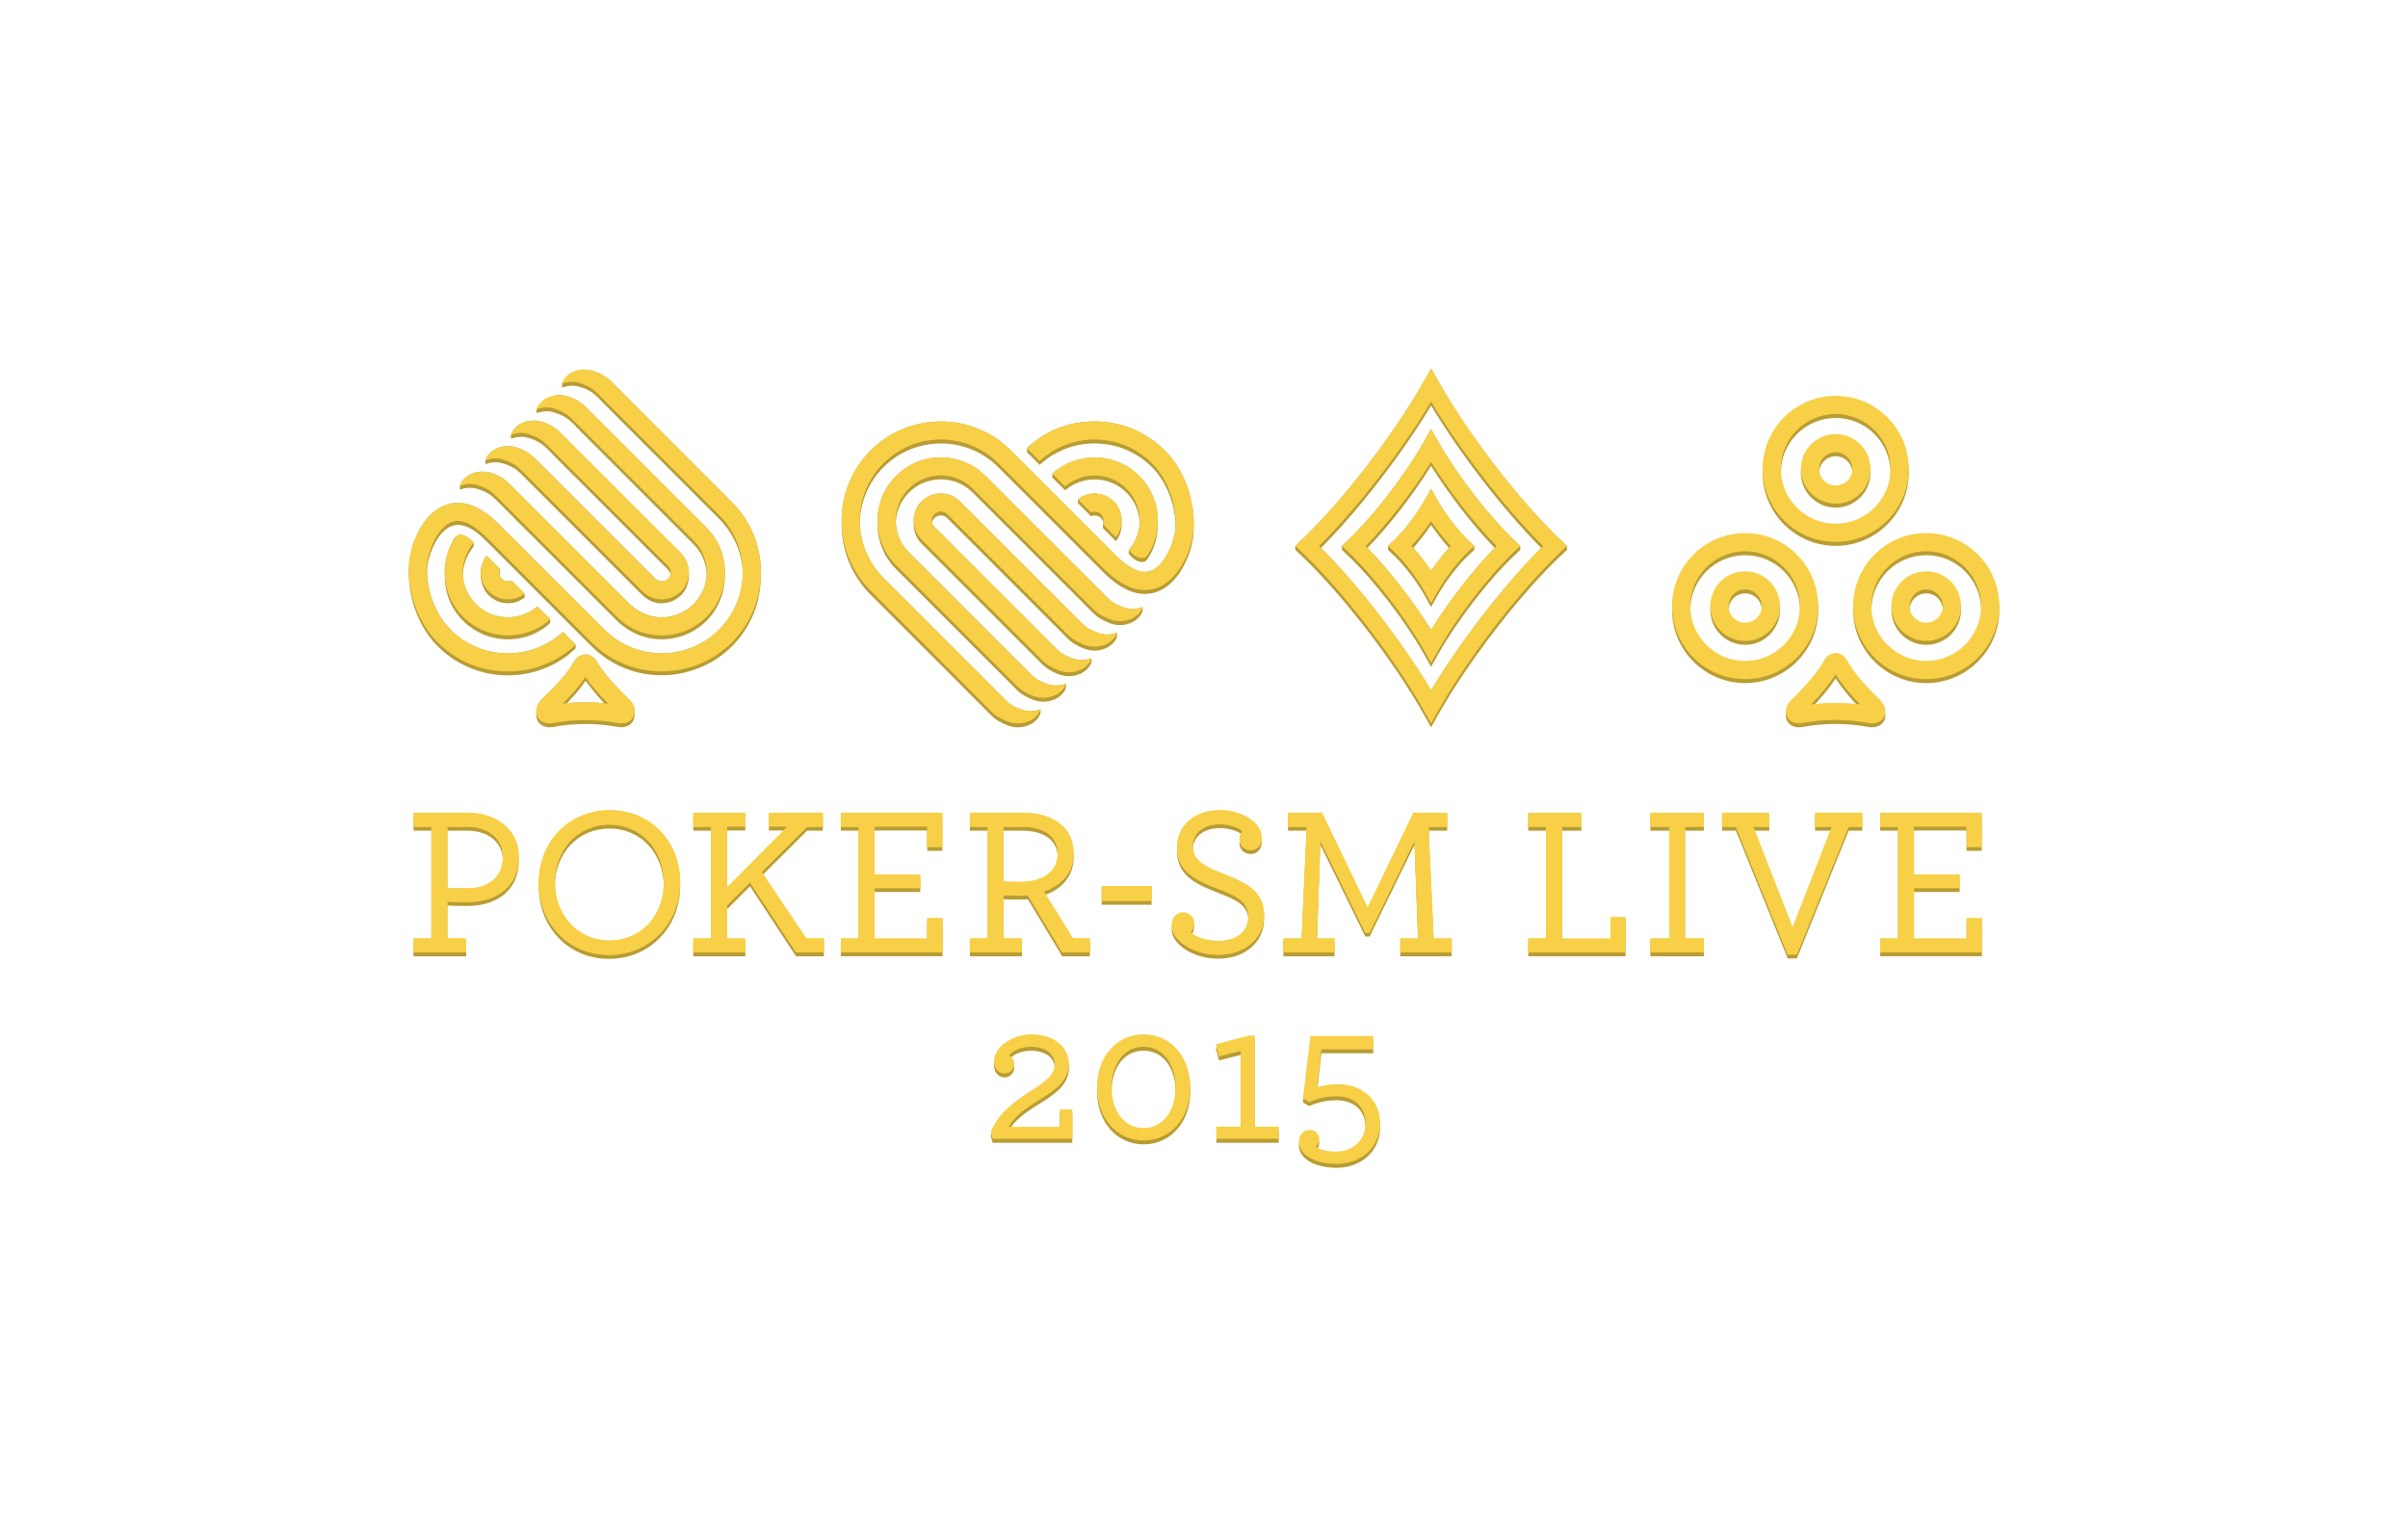 <?xml version="1.0" encoding="UTF-8"?>
<svg id="Layer_1" data-name="Layer 1" xmlns="http://www.w3.org/2000/svg" viewBox="0 0 1082.22 690.61">
  <defs>
    <style>
      .cls-1 {
        fill: #f7d047;
      }

      .cls-2 {
        fill: #fff;
      }

      .cls-3 {
        fill: #b99c33;
      }
    </style>
  </defs>
  <rect class="cls-2" x="0" width="1082.22" height="690.61"/>
  <g>
    <g>
      <g>
        <g>
          <path class="cls-3" d="M185.87,423.59h8.01v-50.18h-8.01v-6.3h24.13c13.16,0,23.18,7.63,23.18,19.75,0,12.88-9.35,20.41-23.28,20.41-3.43,0-7.06-.1-8.87-.19v16.5h8.49v6.3h-23.66v-6.3ZM226.03,386.96c0-8.59-6.96-13.55-15.93-13.55h-9.06v27.47c1.91.1,5.25.19,9.25.19,9.73,0,15.74-5.44,15.74-14.12Z"/>
          <path class="cls-3" d="M242.15,398.6c0-18.41,13.45-32.62,31.96-32.62s31.57,14.31,31.57,32.43-13.55,32.62-31.96,32.62-31.57-14.31-31.57-32.43ZM298.33,398.6c0-14.79-10.11-26.14-24.42-26.14s-24.52,11.26-24.52,25.95,10.11,26.14,24.52,26.14,24.42-11.26,24.42-25.95Z"/>
          <path class="cls-3" d="M311.59,423.59h8.01v-50.18h-8.01v-6.3h23.37v6.2h-8.2v27.38l27.19-27.38h-8.39v-6.2h24.23v6.3h-7.06l-20.41,20.32,20.03,29.86h7.92v6.3h-12.5l-20.7-31.48-10.3,10.3v14.88h8.2v6.3h-23.37v-6.3Z"/>
          <path class="cls-3" d="M377.89,423.59h8.01v-50.18h-8.01v-6.3h45.6v15.36h-6.77v-9.16h-23.66v21.56h20.51v6.1h-20.51v22.7h23.66v-9.16h6.87v15.36h-45.69v-6.3Z"/>
          <path class="cls-3" d="M435.89,423.59h8.01v-50.18h-8.01v-6.3h23.85c13.83,0,22.8,6.96,22.8,18.22,0,8.59-5.53,14.59-13.45,17.17l13.16,21.08h7.54v6.3h-12.4l-15.45-25.66c-1.14.1-2.38.19-3.62.19-2.48,0-5.44-.1-7.25-.19v19.36h8.2v6.3h-23.37v-6.3ZM475.38,385.53c0-7.92-6.3-12.11-16.03-12.11h-8.3v24.61c1.91.1,4.58.19,7.63.19,9.54,0,16.69-4.39,16.69-12.69Z"/>
          <path class="cls-3" d="M495.13,400.03h22.42v6.68h-22.42v-6.68Z"/>
          <path class="cls-3" d="M526.61,417.96c0-3.62,2.19-6.01,5.06-6.01s4.96,2.19,4.96,4.67c0,1.72-.67,3.05-1.53,4.2,2.1,2.1,6.77,3.91,12.5,3.91,8.39,0,13.45-4.29,13.45-11.07s-5.91-9.35-13.07-12.11c-10.78-4.1-18.98-8.11-18.98-18.89,0-9.63,7.63-16.69,19.36-16.69,10.3,0,18.7,5.91,18.7,12.4,0,3.53-2.29,5.53-4.96,5.53-3.05,0-5.06-2.29-5.06-4.86,0-1.53.67-2.77,1.34-3.62-1.72-1.91-6.3-3.15-10.21-3.15-7.54,0-12.12,4.1-12.12,9.83,0,6.68,5.91,9.44,13.83,12.5,10.3,4.01,18.22,7.92,18.22,18.51s-8.78,17.84-20.6,17.84-20.89-6.87-20.89-12.97Z"/>
          <path class="cls-3" d="M576.78,423.59h8.2l2.29-50.18h-8.39v-6.3h15.26l20.51,42.64,20.6-42.64h15.17v6.3h-8.39l2.29,50.18h8.11v6.3h-23.08v-6.3h8.01l-1.62-43.88-20.22,41.3h-1.91l-20.22-41.3-1.53,43.88h7.92v6.3h-22.99v-6.3Z"/>
          <path class="cls-3" d="M686.86,423.59h8.01v-50.18h-8.01v-6.3h23.85v6.3h-8.68v50.27h21.75v-9.63h6.77v15.83h-43.69v-6.3Z"/>
          <path class="cls-3" d="M741.71,423.59h8.49v-50.18h-8.49v-6.3h24.04v6.3h-8.49v50.18h8.49v6.3h-24.04v-6.3Z"/>
          <path class="cls-3" d="M780.16,373.41h-6.2v-6.3h21.18v6.3h-7.15l17.65,45.31,17.65-45.31h-7.54v-6.3h21.18v6.3h-6.1l-23.28,57.43h-4.1l-23.28-57.43Z"/>
          <path class="cls-3" d="M845.02,423.59h8.01v-50.18h-8.01v-6.3h45.6v15.36h-6.77v-9.16h-23.66v21.56h20.51v6.1h-20.51v22.7h23.66v-9.16h6.87v15.36h-45.69v-6.3Z"/>
        </g>
        <g>
          <path class="cls-1" d="M185.87,421.82h8.01v-50.18h-8.01v-6.3h24.13c13.16,0,23.18,7.63,23.18,19.75,0,12.88-9.35,20.41-23.28,20.41-3.43,0-7.06-.1-8.87-.19v16.5h8.49v6.3h-23.66v-6.3ZM226.03,385.19c0-8.59-6.96-13.55-15.93-13.55h-9.06v27.47c1.91.1,5.25.19,9.25.19,9.73,0,15.74-5.44,15.74-14.12Z"/>
          <path class="cls-1" d="M242.15,396.82c0-18.41,13.45-32.62,31.96-32.62s31.57,14.31,31.57,32.43-13.55,32.62-31.96,32.62-31.57-14.31-31.57-32.43ZM298.33,396.82c0-14.79-10.11-26.14-24.42-26.14s-24.52,11.26-24.52,25.95,10.11,26.14,24.52,26.14,24.42-11.26,24.42-25.95Z"/>
          <path class="cls-1" d="M311.59,421.82h8.01v-50.18h-8.01v-6.3h23.37v6.2h-8.2v27.38l27.19-27.38h-8.39v-6.2h24.23v6.3h-7.06l-20.41,20.32,20.03,29.86h7.92v6.3h-12.5l-20.7-31.48-10.3,10.3v14.88h8.2v6.3h-23.37v-6.3Z"/>
          <path class="cls-1" d="M377.89,421.82h8.01v-50.18h-8.01v-6.3h45.6v15.36h-6.77v-9.16h-23.66v21.56h20.51v6.1h-20.51v22.7h23.66v-9.16h6.87v15.36h-45.69v-6.3Z"/>
          <path class="cls-1" d="M435.89,421.82h8.01v-50.18h-8.01v-6.3h23.85c13.83,0,22.8,6.96,22.8,18.22,0,8.59-5.53,14.59-13.45,17.17l13.16,21.08h7.54v6.3h-12.4l-15.45-25.66c-1.14.1-2.38.19-3.62.19-2.48,0-5.44-.1-7.25-.19v19.36h8.2v6.3h-23.37v-6.3ZM475.38,383.75c0-7.92-6.3-12.11-16.03-12.11h-8.3v24.61c1.91.1,4.58.19,7.63.19,9.54,0,16.69-4.39,16.69-12.69Z"/>
          <path class="cls-1" d="M495.13,398.25h22.42v6.68h-22.42v-6.68Z"/>
          <path class="cls-1" d="M526.61,416.19c0-3.62,2.19-6.01,5.06-6.01s4.96,2.19,4.96,4.67c0,1.72-.67,3.05-1.53,4.2,2.1,2.1,6.77,3.91,12.5,3.91,8.39,0,13.45-4.29,13.45-11.07s-5.91-9.35-13.07-12.11c-10.78-4.1-18.98-8.11-18.98-18.89,0-9.63,7.63-16.69,19.36-16.69,10.3,0,18.7,5.91,18.7,12.4,0,3.53-2.29,5.53-4.96,5.53-3.05,0-5.06-2.29-5.06-4.86,0-1.53.67-2.77,1.34-3.62-1.72-1.91-6.3-3.15-10.21-3.15-7.54,0-12.12,4.1-12.12,9.83,0,6.68,5.91,9.44,13.83,12.5,10.3,4.01,18.22,7.92,18.22,18.51s-8.78,17.84-20.6,17.84-20.89-6.87-20.89-12.97Z"/>
          <path class="cls-1" d="M576.78,421.82h8.2l2.29-50.18h-8.39v-6.3h15.26l20.51,42.64,20.6-42.64h15.17v6.3h-8.39l2.29,50.18h8.11v6.3h-23.08v-6.3h8.01l-1.62-43.88-20.22,41.3h-1.91l-20.22-41.3-1.53,43.88h7.92v6.3h-22.99v-6.3Z"/>
          <path class="cls-1" d="M686.86,421.82h8.01v-50.18h-8.01v-6.3h23.85v6.3h-8.68v50.27h21.75v-9.63h6.77v15.83h-43.69v-6.3Z"/>
          <path class="cls-1" d="M741.71,421.82h8.49v-50.18h-8.49v-6.3h24.04v6.3h-8.49v50.18h8.49v6.3h-24.04v-6.3Z"/>
          <path class="cls-1" d="M780.16,371.64h-6.2v-6.3h21.18v6.3h-7.15l17.65,45.31,17.65-45.31h-7.54v-6.3h21.18v6.3h-6.1l-23.28,57.43h-4.1l-23.28-57.43Z"/>
          <path class="cls-1" d="M845.02,421.82h8.01v-50.18h-8.01v-6.3h45.6v15.36h-6.77v-9.16h-23.66v21.56h20.51v6.1h-20.51v22.7h23.66v-9.16h6.87v15.36h-45.69v-6.3Z"/>
        </g>
        <g>
          <path class="cls-1" d="M185.87,421.82h8.01v-50.18h-8.01v-6.3h24.13c13.16,0,23.18,7.63,23.18,19.75,0,12.88-9.35,20.41-23.28,20.41-3.43,0-7.06-.1-8.87-.19v16.5h8.49v6.3h-23.66v-6.3ZM226.03,385.19c0-8.59-6.96-13.55-15.93-13.55h-9.06v27.47c1.91.1,5.25.19,9.25.19,9.73,0,15.74-5.44,15.74-14.12Z"/>
          <path class="cls-1" d="M242.15,396.82c0-18.41,13.45-32.62,31.96-32.62s31.57,14.31,31.57,32.43-13.55,32.62-31.96,32.62-31.57-14.31-31.57-32.43ZM298.33,396.82c0-14.79-10.11-26.14-24.42-26.14s-24.52,11.26-24.52,25.95,10.11,26.14,24.52,26.14,24.42-11.26,24.42-25.95Z"/>
          <path class="cls-1" d="M311.59,421.82h8.01v-50.18h-8.01v-6.3h23.37v6.2h-8.2v27.38l27.19-27.38h-8.39v-6.2h24.23v6.3h-7.06l-20.41,20.32,20.03,29.86h7.92v6.3h-12.5l-20.7-31.48-10.3,10.3v14.88h8.2v6.3h-23.37v-6.3Z"/>
          <path class="cls-1" d="M377.89,421.82h8.01v-50.18h-8.01v-6.3h45.6v15.36h-6.77v-9.16h-23.66v21.56h20.51v6.1h-20.51v22.7h23.66v-9.16h6.87v15.36h-45.69v-6.3Z"/>
          <path class="cls-1" d="M435.89,421.82h8.01v-50.18h-8.01v-6.3h23.85c13.83,0,22.8,6.96,22.8,18.22,0,8.59-5.53,14.59-13.45,17.17l13.16,21.08h7.54v6.3h-12.4l-15.45-25.66c-1.14.1-2.38.19-3.62.19-2.48,0-5.44-.1-7.25-.19v19.36h8.2v6.3h-23.37v-6.3ZM475.38,383.75c0-7.92-6.3-12.11-16.03-12.11h-8.3v24.61c1.91.1,4.58.19,7.63.19,9.54,0,16.69-4.39,16.69-12.69Z"/>
          <path class="cls-1" d="M495.13,398.25h22.42v6.68h-22.42v-6.68Z"/>
          <path class="cls-1" d="M526.61,416.19c0-3.62,2.19-6.01,5.06-6.01s4.96,2.19,4.96,4.67c0,1.72-.67,3.05-1.53,4.2,2.1,2.1,6.77,3.91,12.5,3.91,8.39,0,13.45-4.29,13.45-11.07s-5.91-9.35-13.07-12.11c-10.78-4.1-18.98-8.11-18.98-18.89,0-9.63,7.63-16.69,19.36-16.69,10.3,0,18.7,5.91,18.7,12.4,0,3.53-2.29,5.53-4.96,5.53-3.05,0-5.06-2.29-5.06-4.86,0-1.53.67-2.77,1.34-3.62-1.72-1.91-6.3-3.15-10.21-3.15-7.54,0-12.12,4.1-12.12,9.83,0,6.68,5.91,9.44,13.83,12.5,10.3,4.01,18.22,7.92,18.22,18.51s-8.78,17.84-20.6,17.84-20.89-6.87-20.89-12.97Z"/>
          <path class="cls-1" d="M576.78,421.82h8.2l2.29-50.18h-8.39v-6.3h15.26l20.51,42.64,20.6-42.64h15.17v6.3h-8.39l2.29,50.18h8.11v6.3h-23.08v-6.3h8.01l-1.62-43.88-20.22,41.3h-1.91l-20.22-41.3-1.53,43.88h7.92v6.3h-22.99v-6.3Z"/>
          <path class="cls-1" d="M686.86,421.82h8.01v-50.18h-8.01v-6.3h23.85v6.3h-8.68v50.27h21.75v-9.63h6.77v15.83h-43.69v-6.3Z"/>
          <path class="cls-1" d="M741.71,421.82h8.49v-50.18h-8.49v-6.3h24.04v6.3h-8.49v50.18h8.49v6.3h-24.04v-6.3Z"/>
          <path class="cls-1" d="M780.16,371.64h-6.2v-6.3h21.18v6.3h-7.15l17.65,45.31,17.65-45.31h-7.54v-6.3h21.18v6.3h-6.1l-23.28,57.43h-4.1l-23.28-57.43Z"/>
          <path class="cls-1" d="M845.02,421.82h8.01v-50.18h-8.01v-6.3h45.6v15.36h-6.77v-9.16h-23.66v21.56h20.51v6.1h-20.51v22.7h23.66v-9.16h6.87v15.36h-45.69v-6.3Z"/>
        </g>
      </g>
      <g>
        <g>
          <path class="cls-3" d="M453.83,475.94l-.27.45c1.27.64,2.27,2,2.27,3.46,0,2.46-1.91,4.46-4.37,4.46-2.64,0-4.73-2.18-4.73-5.55,0-1.64.64-3.36,1.73-5,2.73-3.82,8.37-7,15.19-7,11,0,16.73,6.46,16.73,13.28,0,7.64-6.37,11.91-13.73,16.46-5.64,3.46-10.55,6.91-13.37,11.82h23.01v-7.82h5.64v13.19h-35.83l-.82-3.18c3.55-8.55,10.73-13.73,18.19-18.46,5.91-3.82,10.55-6.91,10.55-11.91,0-4.55-4.09-7.82-10.73-7.82-4.18,0-7.82,1.64-9.46,3.64Z"/>
          <path class="cls-3" d="M493.03,490.58c0-13.73,8.64-23.83,20.92-23.83s21.01,10.19,21.01,23.83-8.73,23.83-21.01,23.83-20.92-10.28-20.92-23.83ZM528.32,490.58c0-10.64-5.73-18.28-14.37-18.28s-14.37,7.64-14.37,18.28,5.82,18.28,14.37,18.28,14.37-7.64,14.37-18.28Z"/>
          <path class="cls-3" d="M546.69,508.23h10.91v-34.02l-9.73,2.46-1.45-5.46,14.73-3.91h2.82v40.93h10.73v5.46h-28.01v-5.46Z"/>
          <path class="cls-3" d="M588.53,509.68c2.45,0,4.36,1.73,4.36,4.18,0,1.18-.64,2.55-1.55,3.27,0,0,0,.09.09.09,1.91,1.45,4.91,2.18,9,2.18,7.91,0,13.28-5.37,13.28-12.64s-4.91-12.19-13.1-12.19c-4.64,0-8.82,1.09-12.19,2.64l-2.82-1.64,3.36-28.1h28.19v6h-23.28l-1.91,17.01c2.55-.82,5.82-1.36,9.28-1.36,10.91,0,19.01,6.91,19.01,17.64s-8.55,18.19-19.46,18.19c-6.46,0-11.46-1.73-14.37-4.37-1.73-1.64-2.64-3.64-2.64-5.64,0-2.82,2-5.27,4.73-5.27Z"/>
        </g>
        <g>
          <path class="cls-1" d="M453.83,474.16l-.27.45c1.27.64,2.27,2,2.27,3.46,0,2.46-1.91,4.46-4.37,4.46-2.64,0-4.73-2.18-4.73-5.55,0-1.64.64-3.36,1.73-5,2.73-3.82,8.37-7,15.19-7,11,0,16.73,6.46,16.73,13.28,0,7.64-6.37,11.91-13.73,16.46-5.64,3.46-10.55,6.91-13.37,11.82h23.01v-7.82h5.64v13.19h-35.83l-.82-3.18c3.55-8.55,10.73-13.73,18.19-18.46,5.91-3.82,10.55-6.91,10.55-11.91,0-4.55-4.09-7.82-10.73-7.82-4.18,0-7.82,1.64-9.46,3.64Z"/>
          <path class="cls-1" d="M493.03,488.81c0-13.73,8.64-23.83,20.92-23.83s21.01,10.19,21.01,23.83-8.73,23.83-21.01,23.83-20.92-10.28-20.92-23.83ZM528.32,488.81c0-10.64-5.73-18.28-14.37-18.28s-14.37,7.64-14.37,18.28,5.82,18.28,14.37,18.28,14.37-7.64,14.37-18.28Z"/>
          <path class="cls-1" d="M546.69,506.45h10.91v-34.02l-9.73,2.46-1.45-5.46,14.73-3.91h2.82v40.93h10.73v5.46h-28.01v-5.46Z"/>
          <path class="cls-1" d="M588.53,507.91c2.45,0,4.36,1.73,4.36,4.18,0,1.18-.64,2.55-1.55,3.27,0,0,0,.09.09.09,1.91,1.45,4.91,2.18,9,2.18,7.91,0,13.28-5.37,13.28-12.64s-4.91-12.19-13.1-12.19c-4.64,0-8.82,1.09-12.19,2.64l-2.82-1.64,3.36-28.1h28.19v6h-23.28l-1.91,17.01c2.55-.82,5.82-1.36,9.28-1.36,10.91,0,19.01,6.91,19.01,17.64s-8.55,18.19-19.46,18.19c-6.46,0-11.46-1.73-14.37-4.37-1.73-1.64-2.64-3.64-2.64-5.64,0-2.82,2-5.27,4.73-5.27Z"/>
        </g>
      </g>
    </g>
    <g>
      <g>
        <g>
          <path class="cls-3" d="M841.45,326.94c-.62,0-1.28-.07-1.97-.2-9.49-1.74-19.5-1.75-29.08.01-.64.13-1.3.19-1.92.19-2.59,0-4.65-1.24-5.5-3.32-.45-1.11-1.15-4.05,2.25-7.39,6.99-6.89,11.86-12.59,14.53-17.51,1.22-2.17,3.1-3.38,5.21-3.38s3.99,1.21,5.18,3.33c2.69,4.96,7.56,10.66,14.56,17.55,3.39,3.34,2.7,6.28,2.25,7.39-.85,2.08-2.91,3.32-5.5,3.32ZM824.97,304.98c-2.62,4.03-6.31,8.62-11.06,13.45,7.36-.93,14.79-.93,22.12,0-4.75-4.82-8.43-9.41-11.06-13.44Z"/>
          <g>
            <path class="cls-3" d="M865.7,307.06c-18.1,0-32.83-14.73-32.83-32.83s14.73-32.83,32.83-32.83,32.83,14.73,32.83,32.83-14.73,32.83-32.83,32.83ZM865.7,249.57c-13.6,0-24.66,11.06-24.66,24.66s11.06,24.66,24.66,24.66,24.66-11.06,24.66-24.66-11.06-24.66-24.66-24.66Z"/>
            <path class="cls-3" d="M865.7,289.87c-8.62,0-15.64-7.02-15.64-15.64s7.02-15.64,15.64-15.64,15.64,7.02,15.64,15.64-7.02,15.64-15.64,15.64ZM865.7,266.76c-4.12,0-7.47,3.35-7.47,7.47s3.35,7.47,7.47,7.47,7.47-3.35,7.47-7.47-3.35-7.47-7.47-7.47Z"/>
          </g>
          <g>
            <path class="cls-3" d="M784.31,307.06c-18.1,0-32.83-14.73-32.83-32.83s14.73-32.83,32.83-32.83,32.83,14.73,32.83,32.83-14.73,32.83-32.83,32.83ZM784.31,249.57c-13.6,0-24.66,11.06-24.66,24.66s11.06,24.66,24.66,24.66,24.66-11.06,24.66-24.66-11.06-24.66-24.66-24.66Z"/>
            <path class="cls-3" d="M784.31,289.87c-8.62,0-15.64-7.02-15.64-15.64s7.02-15.64,15.64-15.64,15.64,7.02,15.64,15.64-7.02,15.64-15.64,15.64ZM784.31,266.76c-4.12,0-7.47,3.35-7.47,7.47s3.35,7.47,7.47,7.47,7.47-3.35,7.47-7.47-3.35-7.47-7.47-7.47Z"/>
          </g>
          <g>
            <path class="cls-3" d="M825.01,245.38c-18.1,0-32.83-14.73-32.83-32.83s14.73-32.83,32.83-32.83,32.83,14.73,32.83,32.83-14.73,32.83-32.83,32.83ZM825.01,187.89c-13.6,0-24.66,11.06-24.66,24.66s11.06,24.66,24.66,24.66,24.66-11.06,24.66-24.66-11.06-24.66-24.66-24.66Z"/>
            <path class="cls-3" d="M825.01,228.19c-8.62,0-15.64-7.02-15.64-15.64s7.02-15.64,15.64-15.64,15.64,7.02,15.64,15.64-7.02,15.64-15.64,15.64ZM825.01,205.08c-4.12,0-7.47,3.35-7.47,7.47s3.35,7.47,7.47,7.47,7.47-3.35,7.47-7.47-3.35-7.47-7.47-7.47Z"/>
          </g>
        </g>
        <g>
          <path class="cls-1" d="M841.45,325.16c-.62,0-1.28-.07-1.97-.2-9.49-1.74-19.5-1.75-29.08.01-.64.13-1.3.19-1.92.19-2.59,0-4.65-1.24-5.5-3.32-.45-1.11-1.15-4.05,2.25-7.39,6.99-6.89,11.86-12.59,14.53-17.51,1.22-2.17,3.1-3.38,5.21-3.38s3.99,1.21,5.18,3.33c2.69,4.96,7.56,10.66,14.56,17.55,3.39,3.34,2.7,6.28,2.25,7.39-.85,2.08-2.91,3.32-5.5,3.32ZM824.97,303.21c-2.62,4.03-6.31,8.62-11.06,13.45,7.36-.93,14.79-.93,22.12,0-4.75-4.82-8.43-9.41-11.06-13.44Z"/>
          <g>
            <path class="cls-1" d="M865.7,305.28c-18.1,0-32.83-14.73-32.83-32.83s14.73-32.83,32.83-32.83,32.83,14.73,32.83,32.83-14.73,32.83-32.83,32.83ZM865.7,247.79c-13.6,0-24.66,11.06-24.66,24.66s11.06,24.66,24.66,24.66,24.66-11.06,24.66-24.66-11.06-24.66-24.66-24.66Z"/>
            <path class="cls-1" d="M865.7,288.09c-8.62,0-15.64-7.02-15.64-15.64s7.02-15.64,15.64-15.64,15.64,7.02,15.64,15.64-7.02,15.64-15.64,15.64ZM865.7,264.98c-4.12,0-7.47,3.35-7.47,7.47s3.35,7.47,7.47,7.47,7.47-3.35,7.47-7.47-3.35-7.47-7.47-7.47Z"/>
          </g>
          <g>
            <path class="cls-1" d="M784.31,305.28c-18.1,0-32.83-14.73-32.83-32.83s14.73-32.83,32.83-32.83,32.83,14.73,32.83,32.83-14.73,32.83-32.83,32.83ZM784.31,247.79c-13.6,0-24.66,11.06-24.66,24.66s11.06,24.66,24.66,24.66,24.66-11.06,24.66-24.66-11.06-24.66-24.66-24.66Z"/>
            <path class="cls-1" d="M784.31,288.09c-8.62,0-15.64-7.02-15.64-15.64s7.02-15.64,15.64-15.64,15.64,7.02,15.64,15.64-7.02,15.64-15.64,15.64ZM784.31,264.98c-4.12,0-7.47,3.35-7.47,7.47s3.35,7.47,7.47,7.47,7.47-3.35,7.47-7.47-3.35-7.47-7.47-7.47Z"/>
          </g>
          <g>
            <path class="cls-1" d="M825.01,243.6c-18.1,0-32.83-14.73-32.83-32.83s14.73-32.83,32.83-32.83,32.83,14.73,32.83,32.83-14.73,32.83-32.83,32.83ZM825.01,186.11c-13.6,0-24.66,11.06-24.66,24.66s11.06,24.66,24.66,24.66,24.66-11.06,24.66-24.66-11.06-24.66-24.66-24.66Z"/>
            <path class="cls-1" d="M825.01,226.41c-8.62,0-15.64-7.02-15.64-15.64s7.02-15.64,15.64-15.64,15.64,7.02,15.64,15.64-7.02,15.64-15.64,15.64ZM825.01,203.3c-4.12,0-7.47,3.35-7.47,7.47s3.35,7.47,7.47,7.47,7.47-3.35,7.47-7.47-3.35-7.47-7.47-7.47Z"/>
          </g>
        </g>
      </g>
      <g>
        <g>
          <path class="cls-3" d="M282.62,314.3c-3.52-3.47-7.05-6.98-10.17-10.83-1.2-1.47-2.33-3.01-3.32-4.63-1.08-1.77-2.02-3.51-4.09-4.28s-4.15-.23-5.69,1.16c-1.42,1.29-2.19,3.21-3.27,4.77-2.51,3.63-5.58,6.88-8.66,10.03-1.82,1.86-4.13,3.63-5.45,5.9-.75,1.28-.98,2.62-.95,4.08,0,1.45.08,2.83.95,4.06,1.21,1.72,3.31,2.44,5.35,2.36,1.33-.05,2.64-.38,3.95-.58,1.46-.22,2.93-.4,4.39-.54,2.83-.27,5.67-.38,8.51-.35s5.66.22,8.47.56c1.34.16,2.67.36,4,.59,1.23.21,2.44.43,3.69.25,3.12-.43,4.91-2.8,4.93-5.85.01-.75.04-1.53-.08-2.26-.29-1.73-1.33-3.24-2.56-4.45-6.83-6.73,2.15,2.12,0,0ZM263.14,306.06s5.32,6.9,8.32,10.05c-5.53-.53-11.11-.53-16.63,0,2.99-3.15,5.91-6.42,8.32-10.05,2.11,3.17,0,0,0,0Z"/>
          <path class="cls-3" d="M241.51,272.6c-6.42,5.54-15.93,6.47-23.29,2.27-3.97-2.26-7.12-5.88-8.8-10.13-.84-2.12-1.52-4.64-1.38-6.94s.7-4.75,1.66-6.95c.46-1.05,1.01-2.06,1.64-3.01.32-.48,1.57-2.39,1.57-2.39v-1.45s-.93-.93-1.06-1.06c-.54-.54-1.09-1.02-1.73-1.44-1.14-.75-2.62-1.42-4.01-1-1.94.59-2.95,3.33-3.71,4.99-1.75,3.84-2.54,7.98-2.54,12.19,0,2.16.07,4.31.45,6.45.83,4.61,2.83,8.98,5.76,12.64,5.38,6.7,13.63,10.65,22.22,10.64,4.12,0,8.23-.91,11.97-2.65,1.92-.89,3.73-2,5.4-3.3.23-.18,1.57-1.36,1.57-1.36,0,0,.12-1.65.02-1.75-1.67-1.67-3.39-3.39-5.05-5.05l-.7-.7Z"/>
          <path class="cls-3" d="M341.97,257.29c0-9.53-3.07-18.95-8.75-26.61-2.11-2.84-4.61-5.28-7.09-7.77-7.3-7.3-14.6-14.6-21.9-21.9-5.28-5.28-10.56-10.56-15.84-15.84-2.24-2.24-4.46-4.5-6.7-6.75-1.95-1.96-3.91-3.92-5.86-5.87-1.8-1.8-3.6-3.3-5.88-4.46-4.63-2.37-10.26-2.94-14.57.47-.87.69-1.62,1.54-2.17,2.5-.2.39-.38.77-.52,1.19-.02.06-.04.15-.05.23-.01.08,0,1.56-.02,1.76,2.24-.78,4.46-1.09,6.81-.61s4.92,1.56,6.91,2.98,3.41,3.17,5.01,4.77l5.44,5.44c7.48,7.48,14.97,14.97,22.45,22.45,6.9,6.9,13.8,13.8,20.7,20.7,1.44,1.44,2.92,2.85,4.3,4.34,6.33,6.87,10.28,16.64,9.48,26.05s-5.38,18.41-12.62,24.61c-6.31,5.4-14.41,8.49-22.71,8.71-8.26.22-16.49-2.41-23.06-7.42-2.3-1.75-4.29-3.83-6.33-5.87-6.93-6.93-13.86-13.86-20.8-20.8-6.99-6.99-13.99-13.99-20.98-20.98-2.2-2.2-4.36-4.45-6.79-6.41-3.47-2.8-7.49-5.19-11.95-5.93-3.78-.63-7.66.1-10.96,2.04-6.23,3.65-10.06,10.68-12.17,17.37-2.1,6.66-2.04,14.12-.75,20.95,1.7,8.97,5.81,17.66,12.35,24.11,6.71,6.63,15.44,11.02,24.78,12.38,9.46,1.38,19.28-.3,27.7-4.85,2.1-1.13,4.1-2.44,5.99-3.89.49-.38,3.28-2.9,3.28-2.9l.02-1.68s-1.01-1.01-1.38-1.38l-2.98-2.98-1.05-1.05c-.46-.46-.43-.23-.97.26-1.79,1.58-3.74,2.98-5.8,4.18-8.26,4.8-18.33,6.12-27.57,3.7-9.1-2.38-17.16-8.36-21.82-16.56-2.22-3.91-3.75-8.21-4.58-12.63-.77-4.08-.94-8.2.17-12.24.94-3.41,2.4-6.77,4.43-9.67s5.12-5.67,8.98-5.45c5.4.31,9.81,4.63,13.43,8.26,6.09,6.09,12.18,12.18,18.26,18.26,7.58,7.58,15.15,15.15,22.73,22.73l5.18,5.18c4.94,4.94,10.95,8.72,17.6,10.92,15.96,5.28,33.99.98,45.8-10.99,4.78-4.84,8.41-10.76,10.55-17.21,1.71-5.15,2.27-10.42,2.27-15.83.01-11.43,0,.03,0,0Z"/>
          <path class="cls-3" d="M219.66,267.63c3.4,3.4,8.64,4.49,13.12,2.7,1.07-.43,2.98-1.62,2.98-1.62v-1.87l-.45-.45-1.22-1.22-2.96-2.96c-.33-.33-1.24-1.24-1.24-1.24,0,0-.45.21-1.06.3-1.55.22-3.14-.5-3.98-1.83-.43-.68-.3-2.03-.3-2.03v-1.79s-3.92-3.9-5.87-5.86c-3.89,4.97-3.49,13.4.98,17.87,2.3,2.3-2.47-2.47,0,0Z"/>
          <path class="cls-3" d="M218.66,208.51c2.29-.9,4.92-.88,7.27-.22s4.86,1.76,6.75,3.35c2.17,1.83,4.1,3.98,6.11,5.98l5.28,5.29c1.93,1.93,3.87,3.84,5.79,5.77,6.88,6.88,13.77,13.77,20.65,20.65,5.98,5.98,11.96,11.96,17.94,17.94,1.66,1.66,3.59,2.94,5.89,3.54,4.64,1.2,9.65-.48,12.63-4.24,3.58-4.52,3.58-12.34,0-16.86-1.24-1.56-2.8-2.92-4.21-4.32l-8.84-8.84c-8.05-8.05-16.1-16.1-24.15-24.15-5.2-5.2-10.4-10.4-15.6-15.6-.95-.95-1.87-1.92-2.87-2.84-3.2-2.94-7.91-5.16-12.31-4.87-3.95.26-7.94,2.41-9.3,6.29-.18.52.04,1.25-.02,1.83,2.24-.78,4.46-1.09,6.81-.61s4.92,1.56,6.91,2.98c2.29,1.63,4.18,3.89,6.16,5.87,1.81,1.82,3.63,3.63,5.44,5.45,2.06,2.06,4.14,4.11,6.2,6.17,6.81,6.81,13.62,13.62,20.43,20.43,6.07,6.07,12.15,12.15,18.22,18.22l.43.43c.48.48.83,1.07,1.03,1.72.31,1.06-.98,2.39-1.81,2.88-1.83,1.09-3.84.48-5.25-.92-1.79-1.79-3.59-3.59-5.38-5.38-7.47-7.47-14.94-14.94-22.41-22.41-6.92-6.92-13.84-13.84-20.76-20.76-1.28-1.28-2.57-2.56-3.84-3.84-1.78-1.78-3.5-3.41-5.74-4.6-2.37-1.27-4.91-2.26-7.63-2.29-2.49-.03-5.05.68-7.08,2.13-.92.66-1.77,1.47-2.36,2.45-.17.26-.84,1.87-.8,1.86-.18.52.02,1.15-.03,1.7.16-.05.31-.11.47-.16.31-.12-.31.11,0,0Z"/>
          <path class="cls-3" d="M207.18,219.98c2.29-.9,4.92-.88,7.27-.22s4.86,1.76,6.75,3.35c2.17,1.83,4.1,3.98,6.11,5.98,1.76,1.76,3.52,3.52,5.28,5.29,1.93,1.94,3.89,3.85,5.82,5.79,6.88,6.88,13.76,13.76,20.64,20.64,5.98,5.98,11.95,11.95,17.93,17.93,4.48,4.48,10.13,7.49,16.43,8.38,8.24,1.17,16.75-1.39,22.95-6.94s9.45-13.47,9.45-21.79c0-2.57-.15-5.1-.74-7.62-1.06-4.57-3.28-8.84-6.4-12.35-1.38-1.55-2.91-2.98-4.38-4.45-2.93-2.93-5.87-5.87-8.8-8.8-8.05-8.05-16.1-16.1-24.15-24.15-5.23-5.23-10.46-10.46-15.69-15.69-.89-.89-1.74-1.81-2.67-2.66-3.15-2.98-7.81-5.27-12.21-5.09-3.93.15-9.62,6.35-9.62,6.35l-.02,1.78s4.03-1.39,6.81-.61c2.35.66,4.92,1.56,6.91,2.98,2.29,1.63,4.18,3.89,6.16,5.87,1.81,1.82,3.63,3.63,5.44,5.45,2.04,2.05,4.1,4.08,6.14,6.12,6.82,6.82,13.64,13.64,20.46,20.46,6.08,6.08,12.17,12.17,18.25,18.25,1.5,1.5,2.83,3.12,3.86,4.98,1.13,2.06,1.9,4.32,2.26,6.64s.12,4.72-.55,7.04c-2.46,8.59-10.56,14.62-19.47,14.62-5.72,0-10.85-2.44-14.84-6.43-1.95-1.95-3.9-3.9-5.85-5.85-7.58-7.58-15.16-15.16-22.74-22.74-6.76-6.76-13.51-13.51-20.27-20.27-1.65-1.65-3.28-3.31-4.94-4.93-3.62-3.52-9.18-6.04-14.27-5.07-2.41.46-4.7,1.6-6.31,3.49-.62.72-1.08,1.54-1.39,2.44-.06.17-.06.63-.04.63-.15.42,0,.91-.03,1.36.16-.05.31-.11.47-.16.31-.12-.31.11,0,0Z"/>
        </g>
        <g>
          <path class="cls-1" d="M268.4,297.6c-1.21-2.14-3.12-3.37-5.27-3.37s-4.06,1.23-5.3,3.43c-2.59,4.78-7.35,9.92-14.19,16.65-3.42,3.37-2.71,6.35-2.25,7.48.87,2.12,2.96,3.39,5.59,3.39.62,0,1.28-.07,1.92-.19,9.36-1.72,19.13-1.71,28.39-.01.69.14,1.35.21,1.97.21h0c2.63,0,4.72-1.27,5.59-3.39.46-1.13,1.17-4.11-2.25-7.48-6.83-6.73-11.59-11.87-14.21-16.7ZM252.92,316.31c4.34-4.43,7.75-8.29,10.22-12.02,2.48,3.74,5.88,7.59,10.22,12.02-6.78-.8-13.63-.81-20.44,0Z"/>
          <path class="cls-1" d="M219.66,265.86c2.3,2.3,5.36,3.56,8.61,3.56,2.75,0,5.36-.91,7.49-2.58l-5.87-5.87c-.51.22-1.05.34-1.62.34-1.08,0-2.1-.42-2.87-1.19-1.21-1.21-1.49-3.01-.85-4.49l-5.87-5.87c-3.73,4.77-3.41,11.71.98,16.1Z"/>
          <path class="cls-1" d="M213.92,271.59c-3.83-3.83-5.94-8.92-5.94-14.34,0-4.92,1.74-9.57,4.93-13.25l-1.53-1.53s-4.67-4.42-7.1-.42c-2.87,4.5-4.41,9.73-4.41,15.2,0,7.58,2.95,14.71,8.32,20.08,10.72,10.72,27.95,11.06,39.08,1.02l-5.75-5.75c-7.96,6.88-20.04,6.55-27.59-1.01Z"/>
          <path class="cls-1" d="M196.74,288.77c8.42,8.42,19.61,13.06,31.52,13.06,11.41,0,22.17-4.26,30.45-12.03l-5.74-5.74c-6.75,6.24-15.47,9.65-24.71,9.65-9.74,0-18.9-3.79-25.79-10.68-8.84-8.84-11.84-23.02-10.17-31.87.86-4.58,4.72-14.67,11.11-16.65,5.19-1.6,11.15,2.93,15.24,7.02l47.24,47.24c17.38,17.38,45.66,17.38,63.04,0,17.38-17.38,17.38-45.66,0-63.04l-40.58-40.58c-.09-.12-.19-.23-.3-.34,0,0-1.78-1.78-4.45-4.45-1.33-1.34-2.89-2.9-4.56-4.57-.83-.84-1.7-1.7-2.57-2.58-.44-.44-.88-.88-1.32-1.33-.11-.11-.22-.23-.33-.33-.12-.11-.21-.21-.37-.35-.29-.27-.59-.54-.89-.79-.6-.51-1.24-.96-1.91-1.36-.66-.41-1.33-.76-2.01-1.1-1.35-.67-2.74-1.22-4.16-1.54-1.41-.32-2.85-.38-4.2-.22-1.35.17-2.6.52-3.67,1-1.08.48-1.96,1.11-2.66,1.71-.68.63-1.19,1.24-1.53,1.79-.09.14-.17.26-.24.38-.07.13-.13.25-.19.36-.12.22-.2.4-.24.56-.11.31-.17.48-.17.48,0,0,.16-.06.47-.16.31-.12.73-.24,1.27-.37.54-.13,1.18-.25,1.88-.29.7-.07,1.48-.03,2.27.06.8.12,1.63.29,2.47.58.84.28,1.69.62,2.55,1.01.21.1.43.19.64.3.22.1.43.21.64.32.42.23.85.47,1.25.75.82.54,1.54,1.22,2.23,1.85.92.92,1.84,1.85,2.75,2.75l-.03.03,52.18,52.18c14.22,14.22,14.22,37.35,0,51.57-14.22,14.22-37.35,14.22-51.57,0l-47.24-47.24c-8.24-8.24-16.1-11.28-23.37-9.03-10.39,3.21-15.46,16.38-16.69,22.9-2.11,11.16,1.48,28.18,12.41,39.11Z"/>
          <path class="cls-1" d="M219.92,206.36c.54-.13,1.18-.25,1.88-.29.7-.07,1.48-.03,2.27.06.8.12,1.63.29,2.47.58.84.28,1.69.62,2.55,1.01.21.1.43.19.64.3.22.1.43.21.64.32.42.23.85.47,1.25.75.82.54,1.54,1.22,2.23,1.85,7.02,7.02,14.03,14.05,14.03,14.05.1.1.2.19.31.28l40.6,40.6c2.3,2.3,5.36,3.56,8.61,3.56,3.25,0,6.31-1.27,8.61-3.56,2.3-2.3,3.56-5.36,3.56-8.61,0-3.25-1.27-6.31-3.56-8.61l-52.18-52.18h0c-.1-.09-.2-.19-.29-.29-.44-.44-.88-.88-1.32-1.33-.11-.11-.22-.23-.33-.33-.12-.11-.21-.21-.37-.35-.29-.27-.59-.54-.89-.79-.6-.51-1.24-.96-1.91-1.36-.66-.41-1.33-.76-2.01-1.1-1.35-.67-2.74-1.22-4.16-1.54-1.41-.32-2.85-.38-4.2-.22-1.35.17-2.6.52-3.67,1-1.08.48-1.96,1.11-2.66,1.71-.68.63-1.19,1.24-1.53,1.79-.09.14-.17.26-.24.38-.07.13-.13.25-.19.36-.12.22-.2.4-.24.56-.11.31-.17.48-.17.48,0,0,.16-.06.47-.16.31-.12.73-.24,1.27-.37.54-.13,1.18-.25,1.88-.29.7-.07,1.48-.03,2.27.06.8.12,1.63.29,2.47.58.84.28,1.69.62,2.55,1.01.21.1.43.19.64.3.22.1.43.21.64.32.42.23.85.47,1.25.75.82.54,1.54,1.22,2.23,1.85,7.02,7.02,14.03,14.05,14.03,14.05.1.1.21.2.32.29l40.59,40.59c.77.77,1.19,1.79,1.19,2.87s-.42,2.1-1.19,2.87c-1.58,1.58-4.16,1.58-5.74,0l-52.18-52.18h0c-.1-.09-.2-.19-.29-.29-.44-.44-.88-.88-1.32-1.33-.11-.11-.22-.23-.33-.33-.12-.11-.21-.21-.37-.35-.29-.27-.59-.54-.89-.79-.6-.51-1.24-.96-1.91-1.36-.66-.41-1.33-.76-2.01-1.1-1.35-.67-2.74-1.22-4.16-1.54-1.41-.32-2.85-.38-4.2-.22-1.35.17-2.6.52-3.67,1-1.08.48-1.96,1.11-2.66,1.71-.68.63-1.19,1.24-1.53,1.79-.09.14-.17.26-.24.38-.07.13-.13.25-.19.36-.12.22-.2.4-.24.56-.11.31-.17.48-.17.48,0,0,.16-.06.47-.16.31-.12.73-.24,1.27-.37Z"/>
          <path class="cls-1" d="M208.45,217.83c.54-.13,1.18-.25,1.88-.29.7-.07,1.48-.03,2.27.06.8.12,1.63.29,2.47.58.84.28,1.69.62,2.55,1.01.21.1.43.19.64.3.22.1.43.21.64.32.42.23.85.47,1.25.75.82.54,1.54,1.22,2.23,1.85,7.02,7.02,14.03,14.05,14.03,14.05.11.11.22.21.34.3l40.58,40.58c11.07,11.07,29.08,11.07,40.15,0,5.36-5.36,8.32-12.49,8.32-20.08,0-7.58-2.95-14.71-8.32-20.08l-52.18-52.18h0c-.1-.1-.2-.19-.29-.29-.44-.44-.88-.88-1.32-1.33-.11-.11-.22-.23-.33-.33-.12-.11-.21-.21-.37-.35-.29-.27-.59-.54-.89-.79-.6-.51-1.24-.96-1.91-1.36-.66-.41-1.33-.76-2.01-1.1-1.35-.67-2.74-1.22-4.16-1.54-1.41-.32-2.85-.38-4.2-.22-1.35.17-2.6.52-3.67,1-1.08.48-1.96,1.11-2.66,1.71-.68.63-1.19,1.24-1.53,1.79-.09.14-.17.26-.24.38-.07.13-.13.25-.19.36-.12.22-.2.4-.24.56-.11.31-.17.48-.17.48,0,0,.16-.06.47-.16.31-.12.73-.24,1.27-.37.54-.13,1.18-.25,1.88-.29.7-.07,1.48-.03,2.27.06.8.12,1.63.29,2.47.58.84.28,1.69.62,2.55,1.01.21.1.43.19.64.3.22.1.43.21.64.32.42.23.85.47,1.25.75.82.54,1.54,1.22,2.23,1.85,7.02,7.02,14.03,14.05,14.03,14.05.08.08.17.16.26.24l40.65,40.65c3.83,3.83,5.94,8.92,5.94,14.34,0,5.42-2.11,10.51-5.94,14.34-7.91,7.91-20.77,7.91-28.68,0l-52.18-52.18h0c-.1-.09-.2-.19-.29-.29-.44-.44-.88-.88-1.32-1.33-.11-.11-.22-.23-.33-.33-.12-.11-.21-.21-.37-.35-.29-.27-.59-.54-.89-.79-.6-.51-1.24-.96-1.91-1.36-.66-.41-1.33-.76-2.01-1.1-1.35-.67-2.74-1.22-4.16-1.54-1.41-.32-2.85-.38-4.2-.22-1.35.17-2.6.52-3.67,1-1.08.48-1.96,1.11-2.66,1.71-.68.63-1.19,1.24-1.53,1.79-.09.14-.17.26-.24.38-.07.13-.13.25-.19.36-.12.22-.2.4-.24.56-.11.31-.17.48-.17.48,0,0,.16-.06.47-.16.31-.12.73-.24,1.27-.37Z"/>
        </g>
      </g>
      <g>
        <path class="cls-3" d="M500.56,225.41c-2.3-2.3-5.36-3.56-8.61-3.56-2.75,0-5.36.91-7.49,2.58v1.77l5.87,5.87c.51-.22,1.05-.34,1.62-.34,1.08,0,2.1.42,2.87,1.19.56.56.92,1.25,1.08,1.98-.06.25-.13.5-.23.74v1.77l5.87,5.87c1.91-2.45,2.75-5.46,2.53-8.41.24-3.4-.92-6.87-3.51-9.46Z"/>
        <path class="cls-3" d="M523.47,202.5c-8.42-8.42-19.61-13.06-31.52-13.06s-22.17,4.26-30.45,12.03c0,0,.31,1.49,0,1.77l5.74,5.74c6.75-6.24,15.47-9.65,24.71-9.65,9.74,0,18.9,3.79,25.79,10.68,7.04,7.04,10.36,17.44,10.59,25.86-.04,1.5-.17,2.93-.42,4.24-.86,4.58-4.72,14.67-11.11,16.65-5.19,1.6-11.15-2.93-15.24-7.02l-47.24-47.24c-17.38-17.38-45.66-17.38-63.04,0-8.92,8.92-13.25,20.7-13.01,32.41-.23,11.71,4.1,23.49,13.01,32.41l40.58,40.58c.09.12.19.23.3.34,0,0,1.78,1.78,4.45,4.45,1.33,1.34,2.89,2.9,4.56,4.57.83.84,1.7,1.7,2.57,2.58.44.44.88.88,1.32,1.33.11.11.22.23.33.33.12.11.21.21.37.35.29.27.59.54.89.79.6.51,1.24.96,1.91,1.36.66.41,1.33.76,2.01,1.1,1.35.67,2.74,1.22,4.16,1.54,1.41.32,2.85.38,4.2.22,1.35-.17,2.6-.52,3.67-1,1.08-.48,1.96-1.11,2.66-1.71.68-.63,1.19-1.24,1.53-1.79.09-.14.17-.26.24-.38.07-.13.13-.25.19-.36.12-.22.2-.4.24-.56.11-.31.17-.48.17-.48v-1.77s-.16.06-.47.16c-.31.12-.73.24-1.27.37-.54.13-1.18.25-1.88.29-.7.07-1.48.03-2.27-.06-.8-.12-1.63-.29-2.47-.58-.84-.28-1.69-.62-2.55-1.01-.21-.1-.43-.19-.64-.3-.22-.1-.43-.21-.64-.32-.42-.23-.85-.47-1.25-.75-.82-.54-1.54-1.22-2.23-1.85-.92-.92-1.84-1.85-2.75-2.75l.03-.03-52.18-52.18c-6.88-6.88-10.42-15.86-10.64-24.9.22-9.04,3.76-18.01,10.64-24.9,14.22-14.22,37.35-14.22,51.57,0l47.24,47.24c8.24,8.24,16.1,11.28,23.37,9.03,10.39-3.21,15.46-16.38,16.69-22.9.43-2.29.61-4.83.55-7.51.21-10.7-3.77-24.19-12.96-33.38Z"/>
        <path class="cls-3" d="M502.02,284.37s-.16.06-.47.16c-.31.12-.73.24-1.27.37-.54.13-1.18.25-1.88.29-.7.07-1.48.03-2.27-.06-.8-.12-1.63-.29-2.47-.58-.84-.28-1.69-.62-2.55-1.01-.22-.1-.43-.19-.64-.3-.22-.1-.43-.21-.64-.32-.42-.23-.85-.47-1.25-.75-.82-.54-1.54-1.22-2.23-1.85-7.02-7.02-14.03-14.05-14.03-14.05-.1-.1-.2-.19-.31-.28l-40.6-40.6c-2.3-2.3-5.36-3.56-8.61-3.56s-6.31,1.27-8.61,3.56-3.56,5.36-3.56,8.61c0,.3.02.59.04.89-.02.29-.04.59-.04.89,0,3.25,1.27,6.31,3.56,8.61l52.18,52.18h0c.1.09.2.19.29.29.44.44.88.88,1.32,1.33.11.11.22.23.33.33.12.11.21.21.37.35.29.27.59.54.89.79.6.51,1.24.96,1.91,1.36.66.41,1.33.76,2.01,1.1,1.35.67,2.74,1.22,4.16,1.54,1.41.32,2.85.38,4.2.22,1.35-.17,2.6-.52,3.67-1,1.08-.48,1.96-1.11,2.66-1.71.68-.63,1.19-1.24,1.53-1.79.09-.14.17-.26.24-.38.07-.13.13-.25.19-.36.15-.34.41-1.05.41-1.05v-1.77s-.16.06-.47.16c-.31.12-.73.24-1.27.37-.54.13-1.18.25-1.88.29-.7.07-1.48.03-2.27-.06-.8-.12-1.63-.29-2.47-.58-.84-.28-1.69-.62-2.55-1.01-.21-.1-.43-.19-.64-.3-.22-.1-.43-.21-.64-.32-.42-.23-.85-.47-1.25-.75-.82-.54-1.54-1.22-2.23-1.85-7.02-7.02-14.03-14.05-14.03-14.05-.1-.1-.21-.2-.32-.29l-40.59-40.59c-.55-.55-.92-1.24-1.08-1.98.17-.74.53-1.43,1.08-1.98,1.58-1.58,4.16-1.58,5.74,0l52.18,52.18h0c.1.09.2.19.29.29.44.44.88.88,1.32,1.33.11.11.22.23.33.33.12.11.21.21.37.35.29.27.59.54.89.79.6.51,1.24.96,1.91,1.36.66.41,1.33.76,2.01,1.1,1.35.67,2.74,1.22,4.16,1.54,1.41.32,2.85.38,4.2.22,1.35-.17,2.6-.52,3.67-1,1.08-.48,1.96-1.11,2.66-1.71.68-.63,1.19-1.24,1.53-1.79.09-.14.17-.26.24-.38.07-.13.13-.25.19-.36.12-.22.41-1.05.41-1.05v-1.77Z"/>
        <path class="cls-3" d="M513.5,272.9s-.16.06-.47.16c-.31.12-.73.24-1.27.37-.54.13-1.18.25-1.88.29-.7.07-1.48.03-2.27-.06-.8-.12-1.63-.29-2.47-.58-.84-.28-1.69-.62-2.55-1.01-.21-.1-.43-.19-.64-.3-.22-.1-.43-.21-.64-.32-.42-.23-.85-.47-1.25-.75-.82-.54-1.54-1.22-2.23-1.85-7.02-7.02-14.03-14.05-14.03-14.05-.11-.11-.22-.21-.34-.3l-40.58-40.58c-11.07-11.07-29.08-11.07-40.15,0-5.36,5.36-8.32,12.49-8.32,20.08,0,.3.01.59.02.89,0,.3-.02.59-.02.89,0,7.58,2.95,14.71,8.32,20.08l52.18,52.18h0c.1.1.2.19.29.29.44.44.88.88,1.32,1.33.11.11.22.23.33.33.12.11.21.21.37.35.29.27.59.54.89.79.6.51,1.24.96,1.91,1.36.66.41,1.33.76,2.01,1.1,1.35.67,2.74,1.22,4.16,1.54,1.41.32,2.85.38,4.2.22,1.35-.17,2.6-.52,3.67-1,1.08-.48,1.96-1.11,2.66-1.71.68-.63,1.19-1.24,1.53-1.79.09-.14.17-.26.24-.38.07-.13.13-.25.19-.36.12-.22.2-.4.24-.56.11-.31.17-.48.17-.48v-1.77s-.16.06-.47.16c-.31.12-.73.24-1.27.37-.54.13-1.18.25-1.88.29-.7.07-1.48.03-2.27-.06-.8-.12-1.63-.29-2.47-.58-.84-.28-1.69-.62-2.55-1.01-.21-.1-.43-.19-.64-.3-.22-.1-.43-.21-.64-.32-.42-.23-.85-.47-1.25-.75-.82-.54-1.54-1.22-2.23-1.85-7.02-7.02-14.03-14.05-14.03-14.05-.08-.08-.17-.16-.26-.24l-40.65-40.65c-3.62-3.62-5.68-8.37-5.9-13.45.22-5.08,2.28-9.83,5.9-13.45,7.91-7.91,20.77-7.91,28.68,0l52.18,52.18h0c.1.09.2.19.29.29.44.44.88.88,1.32,1.33.11.11.22.23.33.33.12.11.21.21.37.35.29.27.59.54.89.79.6.51,1.24.96,1.91,1.36.66.41,1.33.76,2.01,1.1,1.35.67,2.74,1.22,4.16,1.54,1.41.32,2.85.38,4.2.22,1.35-.17,2.6-.52,3.67-1,1.08-.48,1.96-1.11,2.66-1.71.68-.63,1.19-1.24,1.53-1.79.09-.14.17-.26.24-.38.07-.13.13-.25.19-.36.12-.22.41-1.05.41-1.05v-1.77Z"/>
        <path class="cls-3" d="M478.7,220.44c7.96-6.88,20.04-6.55,27.59,1.01,3.63,3.63,5.69,8.4,5.9,13.5-.21,4.57-1.91,8.87-4.89,12.32v1.77l1.53,1.53s4.67,4.42,7.1.42c2.87-4.5,4.41-9.73,4.41-15.2,0-.35-.01-.7-.03-1.05,0-.24.03-.48.03-.72,0-7.58-2.95-14.71-8.32-20.08-10.72-10.72-27.95-11.06-39.08-1.02v1.77l5.75,5.75Z"/>
        <g>
          <path class="cls-1" d="M500.56,225.41c-2.3-2.3-5.36-3.56-8.61-3.56-2.75,0-5.36.91-7.49,2.58l5.87,5.87c.51-.22,1.05-.34,1.62-.34,1.08,0,2.1.42,2.87,1.19,1.21,1.21,1.49,3.01.85,4.49l5.87,5.87c3.73-4.77,3.41-11.71-.98-16.1Z"/>
          <path class="cls-1" d="M506.29,219.68c3.83,3.83,5.94,8.92,5.94,14.34,0,4.92-1.74,9.57-4.93,13.25l1.53,1.53s4.67,4.42,7.1.42c2.87-4.5,4.41-9.73,4.41-15.2,0-7.58-2.95-14.71-8.32-20.08-10.72-10.72-27.95-11.06-39.08-1.02l5.75,5.75c7.96-6.88,20.04-6.55,27.59,1.01Z"/>
          <path class="cls-1" d="M523.47,202.5c-8.42-8.42-19.61-13.06-31.52-13.06-11.41,0-22.17,4.26-30.45,12.03l5.74,5.74c6.75-6.24,15.47-9.65,24.71-9.65,9.74,0,18.9,3.79,25.79,10.68,8.84,8.84,11.84,23.02,10.17,31.87-.86,4.58-4.72,14.67-11.11,16.65-5.19,1.6-11.15-2.93-15.24-7.02l-47.24-47.24c-17.38-17.38-45.66-17.38-63.04,0-17.38,17.38-17.38,45.66,0,63.04l40.58,40.58c.09.12.19.23.3.34,0,0,1.78,1.78,4.45,4.45,1.33,1.34,2.89,2.9,4.56,4.57.83.84,1.7,1.7,2.57,2.58.44.44.88.88,1.32,1.33.11.11.22.23.33.33.12.11.21.21.37.35.29.27.59.54.89.79.6.51,1.24.96,1.91,1.36.66.41,1.33.76,2.01,1.1,1.35.67,2.74,1.22,4.16,1.54,1.41.32,2.85.38,4.2.22,1.35-.17,2.6-.52,3.67-1,1.08-.48,1.96-1.11,2.66-1.71.68-.63,1.19-1.24,1.53-1.79.09-.14.17-.26.24-.38.07-.13.13-.25.19-.36.12-.22.2-.4.24-.56.11-.31.17-.48.17-.48,0,0-.16.06-.47.16-.31.12-.73.24-1.27.37-.54.13-1.18.25-1.88.29-.7.07-1.48.03-2.27-.06-.8-.12-1.63-.29-2.47-.58-.84-.28-1.69-.62-2.55-1.01-.21-.1-.43-.19-.64-.3-.22-.1-.43-.21-.64-.32-.42-.23-.85-.47-1.25-.75-.82-.54-1.54-1.22-2.23-1.85-.92-.92-1.84-1.85-2.75-2.75l.03-.03-52.18-52.18c-14.22-14.22-14.22-37.35,0-51.57,14.22-14.22,37.35-14.22,51.57,0l47.24,47.24c8.24,8.24,16.1,11.28,23.37,9.03,10.39-3.21,15.46-16.38,16.69-22.9,2.11-11.16-1.48-28.18-12.41-39.11Z"/>
          <path class="cls-1" d="M500.29,284.91c-.54.13-1.18.25-1.88.29-.7.07-1.48.03-2.27-.06-.8-.12-1.63-.29-2.47-.58-.84-.28-1.69-.62-2.55-1.01-.21-.1-.43-.19-.64-.3-.22-.1-.43-.21-.64-.32-.42-.23-.85-.47-1.25-.75-.82-.54-1.54-1.22-2.23-1.85-7.02-7.02-14.03-14.05-14.03-14.05-.1-.1-.2-.19-.31-.28l-40.6-40.6c-2.3-2.3-5.36-3.56-8.61-3.56s-6.31,1.27-8.61,3.56c-2.3,2.3-3.56,5.36-3.56,8.61,0,3.25,1.27,6.31,3.56,8.61l52.18,52.18h0c.1.09.2.19.29.29.44.44.88.88,1.32,1.33.11.11.22.23.33.33.12.11.21.21.37.35.29.27.59.54.89.79.6.51,1.24.96,1.91,1.36.66.41,1.33.76,2.01,1.1,1.35.67,2.74,1.22,4.16,1.54,1.41.32,2.85.38,4.2.22,1.35-.17,2.6-.52,3.67-1,1.08-.48,1.96-1.11,2.66-1.71.68-.63,1.19-1.24,1.53-1.79.09-.14.17-.26.24-.38.07-.13.13-.25.19-.36.12-.22.2-.4.24-.56.11-.31.17-.48.17-.48,0,0-.16.06-.47.16-.31.12-.73.24-1.27.37-.54.13-1.18.25-1.88.29-.7.07-1.48.03-2.27-.06-.8-.12-1.63-.29-2.47-.58-.84-.28-1.69-.62-2.55-1.01-.21-.1-.43-.19-.64-.3-.22-.1-.43-.21-.64-.32-.42-.23-.85-.47-1.25-.75-.82-.54-1.54-1.22-2.23-1.85-7.02-7.02-14.03-14.05-14.03-14.05-.1-.1-.21-.2-.32-.29l-40.59-40.59c-.77-.77-1.19-1.79-1.19-2.87s.42-2.1,1.19-2.87c1.58-1.58,4.16-1.58,5.74,0l52.18,52.18h0c.1.09.2.19.29.29.44.44.88.88,1.32,1.33.11.11.22.23.33.33.12.11.21.21.37.35.29.27.59.54.89.79.6.51,1.24.96,1.91,1.36.66.41,1.33.76,2.01,1.1,1.35.67,2.74,1.22,4.16,1.54,1.41.32,2.85.38,4.2.22,1.35-.17,2.6-.52,3.67-1,1.08-.48,1.96-1.11,2.66-1.71.68-.63,1.19-1.24,1.53-1.79.09-.14.17-.26.24-.38.07-.13.13-.25.19-.36.12-.22.2-.4.24-.56.11-.31.17-.48.17-.48,0,0-.16.06-.47.16-.31.12-.73.24-1.27.37Z"/>
          <path class="cls-1" d="M511.76,273.43c-.54.13-1.18.25-1.88.29-.7.07-1.48.03-2.27-.06-.8-.12-1.63-.29-2.47-.58-.84-.28-1.69-.62-2.55-1.01-.21-.1-.43-.19-.64-.3-.22-.1-.43-.21-.64-.32-.42-.23-.85-.47-1.25-.75-.82-.54-1.54-1.22-2.23-1.85-7.02-7.02-14.03-14.05-14.03-14.05-.11-.11-.22-.21-.34-.3l-40.58-40.58c-11.07-11.07-29.08-11.07-40.15,0-5.36,5.36-8.32,12.49-8.32,20.08,0,7.58,2.95,14.71,8.32,20.08l52.18,52.18h0c.1.1.2.19.29.29.44.44.88.88,1.32,1.33.11.11.22.23.33.33.12.11.21.21.37.35.29.27.59.54.89.79.6.51,1.24.96,1.91,1.36.66.41,1.33.76,2.01,1.1,1.35.67,2.74,1.22,4.16,1.54,1.41.32,2.85.38,4.2.22,1.35-.17,2.6-.52,3.67-1,1.08-.48,1.96-1.11,2.66-1.71.68-.63,1.19-1.24,1.53-1.79.09-.14.17-.26.24-.38.07-.13.13-.25.19-.36.12-.22.2-.4.24-.56.11-.31.17-.48.17-.48,0,0-.16.06-.47.16-.31.12-.73.24-1.27.37-.54.13-1.18.25-1.88.29-.7.07-1.48.03-2.27-.06-.8-.12-1.63-.29-2.47-.58-.84-.28-1.69-.62-2.55-1.01-.21-.1-.43-.19-.64-.3-.22-.1-.43-.21-.64-.32-.42-.23-.85-.47-1.25-.75-.82-.54-1.54-1.22-2.23-1.85-7.02-7.02-14.03-14.05-14.03-14.05-.08-.08-.17-.16-.26-.24l-40.65-40.65c-3.83-3.83-5.94-8.92-5.94-14.34,0-5.42,2.11-10.51,5.94-14.34,7.91-7.91,20.77-7.91,28.68,0l52.18,52.18h0c.1.09.2.19.29.29.44.44.88.88,1.32,1.33.11.11.22.23.33.33.12.11.21.21.37.35.29.27.59.54.89.79.6.51,1.24.96,1.91,1.36.66.41,1.33.76,2.01,1.1,1.35.67,2.74,1.22,4.16,1.54,1.41.32,2.85.38,4.2.22,1.35-.17,2.6-.52,3.67-1,1.08-.48,1.96-1.11,2.66-1.71.68-.63,1.19-1.24,1.53-1.79.09-.14.17-.26.24-.38.07-.13.13-.25.19-.36.12-.22.2-.4.24-.56.11-.31.17-.48.17-.48,0,0-.16.06-.47.16-.31.12-.73.24-1.27.37Z"/>
        </g>
      </g>
      <g>
        <g>
          <path class="cls-3" d="M704.22,245.41l-2.83-2.68c-18.41-17.44-41.54-47.44-54.99-71.36l-3.22-5.72-3.22,5.72c-13.45,23.91-36.58,53.92-54.99,71.36l-2.83,2.68v1.77l2.83,2.68c18.41,17.44,41.54,47.45,54.99,71.36l3.22,5.72,3.22-5.72c13.45-23.91,36.58-53.92,54.99-71.36l2.83-2.68v-1.77ZM643.18,310.29c-13.07-21.82-32.72-47.23-49.48-63.99,16.76-16.76,36.4-42.18,49.48-64,13.07,21.82,32.72,47.23,49.48,64-16.76,16.76-36.4,42.18-49.48,63.99Z"/>
          <path class="cls-3" d="M680.42,242.73c-11.39-10.78-25.7-29.36-34.03-44.16l-3.22-5.72-3.22,5.72c-8.33,14.8-22.64,33.37-34.03,44.16l-2.83,2.68v1.77l2.83,2.68c11.39,10.79,25.7,29.36,34.03,44.16l3.22,5.72,3.22-5.72c8.33-14.8,22.64-33.37,34.03-44.16l2.83-2.68v-1.77l-2.83-2.68ZM671.74,246.29c-9.72,9.99-20.74,24.22-28.57,36.89-7.83-12.66-18.85-26.89-28.57-36.89,9.72-9.99,20.74-24.22,28.57-36.89,7.83,12.67,18.85,26.9,28.57,36.89Z"/>
          <path class="cls-3" d="M639.96,225.44c-3.21,5.71-8.94,13.14-13.32,17.29l-2.83,2.68v1.77l2.83,2.68c4.38,4.15,10.11,11.58,13.32,17.29l3.22,5.72,3.22-5.72c3.21-5.71,8.93-13.14,13.32-17.29l2.83-2.68v-1.77l-2.83-2.68c-4.38-4.15-10.11-11.58-13.32-17.29l-3.22-5.72-3.22,5.72ZM643.18,235.99c2.42,3.57,5.27,7.23,8.02,10.3-2.75,3.07-5.6,6.73-8.02,10.3-2.42-3.57-5.27-7.23-8.02-10.3,2.75-3.07,5.6-6.73,8.02-10.3Z"/>
        </g>
        <g>
          <path class="cls-1" d="M643.18,325.16l-3.22-5.72c-13.45-23.91-36.58-53.92-54.99-71.36l-2.83-2.68,2.83-2.68c18.41-17.44,41.54-47.44,54.99-71.36l3.22-5.72,3.22,5.72c13.45,23.91,36.58,53.92,54.99,71.36l2.83,2.68-2.83,2.68c-18.41,17.44-41.54,47.45-54.99,71.36l-3.22,5.72ZM592.81,245.41c16.95,16.74,37.06,42.68,50.36,64.88,13.3-22.2,33.42-48.14,50.36-64.88-16.95-16.74-37.06-42.68-50.36-64.88-13.3,22.2-33.42,48.14-50.36,64.88Z"/>
          <path class="cls-1" d="M643.18,297.96l-3.22-5.72c-8.33-14.8-22.64-33.37-34.03-44.16l-2.83-2.68,2.83-2.68c11.39-10.79,25.7-29.36,34.03-44.16l3.22-5.72,3.22,5.72c8.33,14.8,22.64,33.37,34.03,44.16l2.83,2.68-2.83,2.68c-11.39,10.79-25.7,29.36-34.03,44.16l-3.22,5.72ZM613.74,245.41c9.93,10.02,21.37,24.74,29.43,37.77,8.06-13.04,19.5-27.75,29.43-37.77-9.93-10.02-21.37-24.73-29.43-37.77-8.06,13.04-19.5,27.75-29.43,37.77Z"/>
          <path class="cls-1" d="M643.18,271.09l-3.22-5.72c-3.21-5.71-8.93-13.14-13.32-17.29l-2.83-2.68,2.83-2.68c4.38-4.15,10.1-11.58,13.32-17.29l3.22-5.72,3.22,5.72c3.21,5.71,8.93,13.14,13.32,17.29l2.83,2.68-2.83,2.68c-4.38,4.15-10.11,11.58-13.32,17.29l-3.22,5.72ZM634.35,245.41c2.99,3.23,6.17,7.27,8.82,11.19,2.66-3.92,5.83-7.96,8.82-11.19-2.99-3.23-6.16-7.27-8.82-11.19-2.66,3.92-5.84,7.96-8.82,11.19Z"/>
        </g>
      </g>
    </g>
  </g>
</svg>